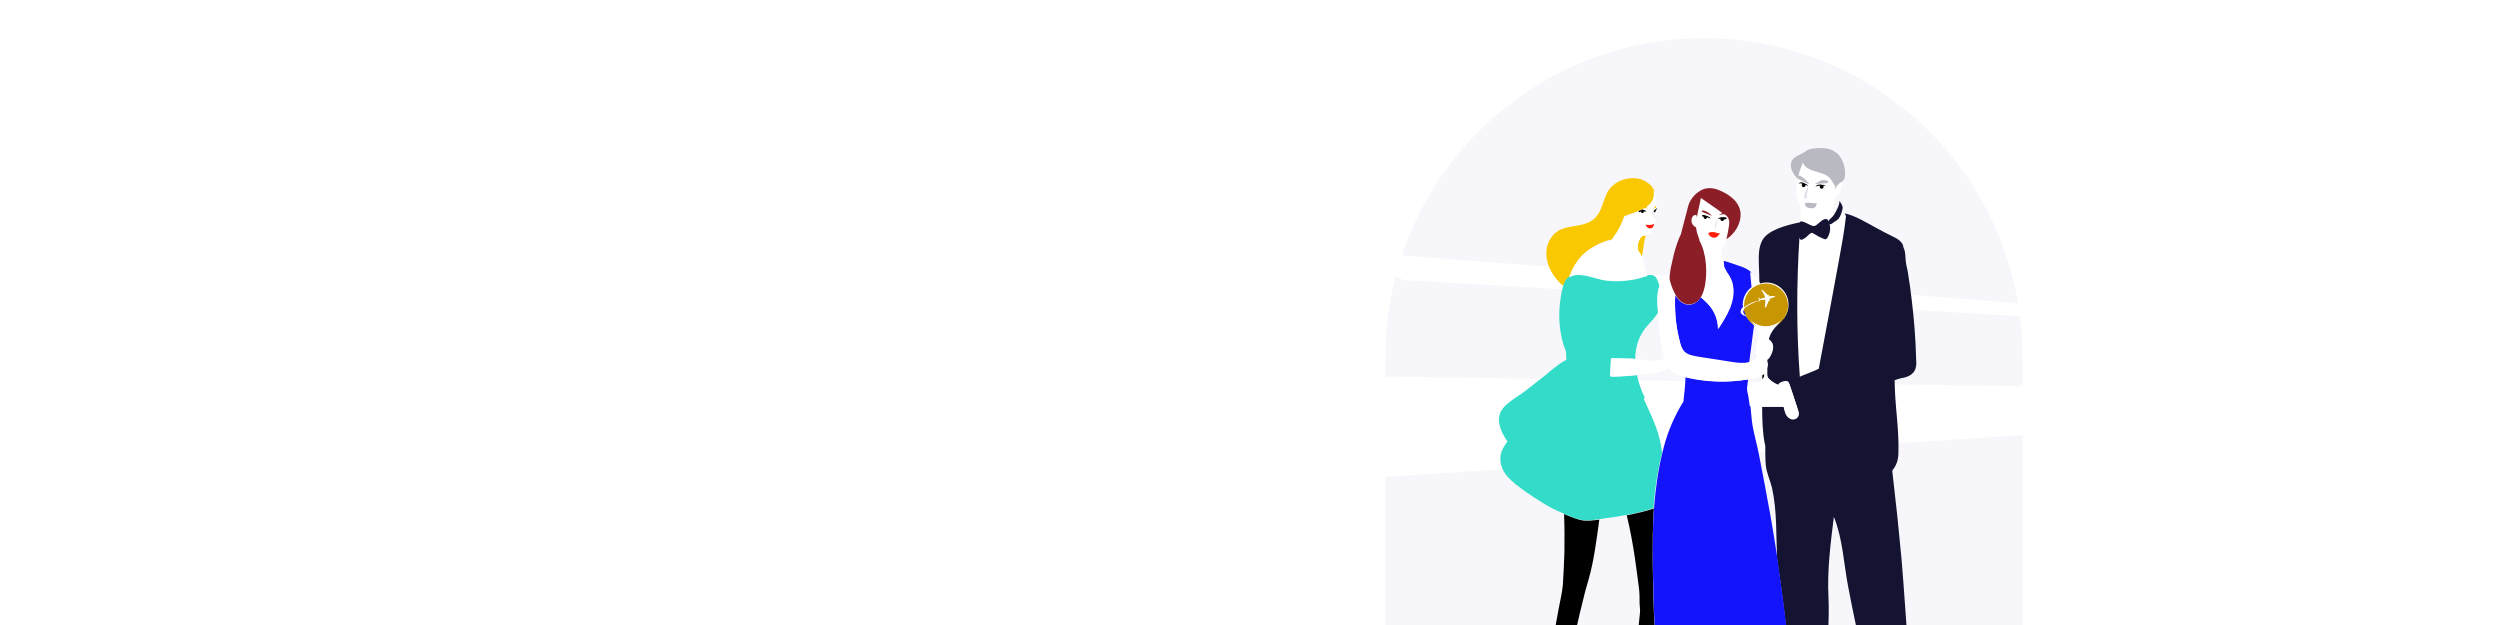 <svg width="1440" height="360" viewBox="0 0 1440 360" fill="none" xmlns="http://www.w3.org/2000/svg">
<g clip-path="url(#clip0)">
<path d="M981.5 22C880.1 22 798 104.1 798 205.5V209.4V268.1V438.3H913C934.1 446.8 957.3 451.6 981.5 451.6C1005.7 451.6 1028.9 446.8 1050 438.3H1165V268V209.3V205.5C1165 104.1 1082.9 22 981.5 22Z" fill="#F7F7FB"/>
<g filter="url(#filter0_d)">
<path d="M1169.7 218.6V246.3L773 272.3V251.9C773 241.5 775.9 231.5 781 224.2C786.2 216.9 793.2 212.8 800.6 212.9L1169.7 218.6Z" fill="white"/>
</g>
<g filter="url(#filter1_d)">
<path d="M1164.6 170.8V178.2L810.6 157.4C803.6 157 798.1 152.2 798.1 146.3V142.4L1164.6 170.8Z" fill="white"/>
</g>
<path d="M903.801 159.5C904.001 159 904.101 158.6 904.301 158.3C906.201 153.2 909.401 148.4 913.601 144.9C917.901 141.7 922.701 139.2 928.001 138C928.201 138 928.301 138 928.501 137.8C928.801 137.3 929.101 136.9 929.401 136.4C932.201 132.8 934.201 128.7 935.601 124.5C937.801 123.7 939.801 123 941.901 122.2C942.501 122 943.101 121.7 943.801 121.4C944.401 121.1 945.001 120.9 945.801 120.6C946.301 120.3 946.901 120.1 947.301 119.8C948.201 120 949.001 120 949.901 120.1C949.601 120.1 948.801 119.3 948.401 119.2H948.201C949.001 118.6 949.701 118.1 950.501 117.3C952.201 115.4 953.101 112.5 952.401 110C952.401 110 952.401 110 952.601 110.2C952.401 110 952.401 109.7 952.301 109.6L953.101 110.8C952.501 108.3 950.601 106 948.301 104.8C942.601 100.8 933.301 102.6 928.501 107.3C923.701 111.8 923.901 118.9 920.001 124.1C918.901 125.5 917.701 126.7 915.801 127.7C910.201 130.8 903.001 129.7 897.601 132.9C893.001 135.7 890.301 141.4 890.701 146.9C891.001 152.3 893.601 157.6 897.301 161.6C898.201 162.7 899.301 163.8 900.501 164.7C901.201 162.6 902.301 160.7 903.801 159.5V159.5Z" fill="#FAC800"/>
<path d="M945.401 136.4C944.901 136.9 944.501 137.6 944.201 138.3C943.301 140.2 943.301 142 943.401 144C944.201 145.1 944.901 146.5 945.601 147.7C945.801 147.1 945.901 146.5 946.101 146C946.701 142.8 946.701 139.4 947.801 136.3C948.001 136 948.101 135.7 948.101 135.5C947.901 135.5 947.601 135.7 947.501 135.7C946.801 135.6 946.001 135.9 945.401 136.4V136.4Z" fill="#FAC800"/>
<path d="M910.302 299.5C907.202 298.7 903.802 297.2 900.902 296.1C901.202 303.5 901.202 310.9 901.102 318.2C900.902 324.4 900.602 330.5 900.202 336.9C899.702 342.1 898.502 346.5 897.602 351.6C895.602 362.1 894.002 372.7 893.402 383.4C893.102 389.3 892.902 395.1 892.802 401C892.602 403.8 892.202 406.9 892.302 409.8C891.102 413.2 890.302 416.9 890.302 420.5C890.102 423.7 890.102 427 890.102 430.2C890.102 426.5 891.002 422.2 892.002 418.6C892.802 420.3 893.702 421.8 894.302 423.7C895.102 425.7 896.002 427.9 897.702 429.3C899.202 430.7 901.302 431.5 903.402 431.5C902.202 430.6 900.502 429.2 900.002 427.6C899.202 425.1 899.202 422 898.902 419.4C898.702 418.6 898.702 417.9 898.402 417.1C899.602 395.3 911.102 348 913.102 340.5C913.702 338.3 914.302 336.2 915.002 333.9C918.202 322.6 919.602 310.9 921.202 299.3C917.402 299.8 913.602 300.3 910.302 299.5V299.5Z" fill="black"/>
<path d="M946.801 229.6C946.801 229.8 947.001 229.9 947.001 230.1C946.901 229.7 946.901 229.7 946.801 229.6C946.801 229.6 946.901 229.6 946.801 229.6Z" fill="black"/>
<path d="M957.401 260.9C957.201 259.7 957.101 258.3 956.801 257C955.301 247.6 950.901 238.8 946.901 230C946.901 229.8 946.701 229.7 946.701 229.5C946.701 229.5 946.701 229.5 946.901 229.5C947.101 229.5 947.401 229.3 947.501 229.3C945.501 225.1 943.801 220.7 942.901 216C935.601 216.6 927.501 217.2 927.501 216.5C927.701 213.1 927.801 209.7 928.001 206.3C931.601 206.3 934.901 206.5 938.501 206.5C939.701 206.5 940.801 206.7 941.901 206.7C941.901 199.6 944.101 192.8 949.301 187.1C951.201 185.1 953.301 182.8 955.001 180C955.001 179.2 954.801 178.3 954.801 177.5C954.601 173.5 954.301 168.7 955.901 164.8C955.001 162.3 954.401 159.4 952.201 158.6C951.301 158.3 950.001 158.3 948.801 158.4C946.301 158.7 943.401 159.8 941.701 160.3C936.501 161.4 930.901 161.7 925.501 161.1C920.701 160.6 916.201 158.6 911.601 158C907.901 157.5 905.401 158.2 903.601 159.4C902.101 160.6 901.001 162.5 900.401 164.6C899.801 166.6 899.301 168.8 899.001 171.2C897.501 180.2 897.901 189.6 900.501 198.4C900.701 199.2 901.101 199.9 901.401 200.7C901.601 201.3 901.701 201.8 901.901 202.4C902.201 203.8 902.101 205.5 902.201 206.9C902.201 207.1 902.201 207.1 902.201 207.2C900.701 208 899.101 209.1 897.601 210.1C895.001 212.1 892.401 214.1 889.901 216.3C885.901 219.4 882.001 222.5 878.001 225.6C873.801 228.8 866.101 232.7 864.101 237.9C862.101 243 864.601 249 868.301 254.3C866.301 256.9 864.601 259.7 864.301 262.8C863.701 267 865.501 271.3 868.301 274.5C871.101 277.7 874.601 280.2 878.001 282.7C885.101 287.6 892.401 292.6 900.501 295.7C900.501 295.7 900.701 295.7 900.701 295.9C903.601 297 907.001 298.7 910.101 299.3C913.301 300.1 917.201 299.6 920.801 299.1C922.201 298.9 923.601 298.6 924.801 298.5C928.801 298 932.801 297.4 936.801 296.6C942.001 295.7 947.301 294.4 952.401 292.7C953.201 282.2 954.601 271.4 957.401 260.9V260.9Z" fill="#32DCC8"/>
<path d="M952.501 110.3C953.301 112.8 952.301 115.7 950.601 117.6C950.001 118.4 949.201 119 948.301 119.5H948.501C948.801 119.7 949.601 120.4 950.001 120.4C949.101 120.2 948.301 120.2 947.401 120.1C946.901 120.4 946.301 120.7 945.901 120.9C946.201 120.9 946.701 121.1 947.001 121.1C947.501 121.3 948.401 121.4 948.401 122.2C948.401 122 947.901 122 947.601 122C947.301 122 947.101 122 947.001 122C947.001 122.3 946.801 122.6 946.501 122.8C946.201 123 945.901 123 945.701 122.8C945.401 122.6 945.401 122.3 945.401 122C945.401 122.2 945.101 122.2 944.901 122.2C944.701 122.2 944.601 122.2 944.401 122.4C944.101 122.4 943.901 122.2 943.801 121.9C943.201 122.2 942.601 122.4 941.901 122.7C939.701 123.5 937.701 124.2 935.601 125C934.201 129.3 932.001 133.3 929.401 136.9C929.101 137.4 928.801 137.8 928.501 138.3C928.301 138.3 928.201 138.3 928.001 138.5C922.801 139.7 918.001 142.2 913.601 145.4C909.401 149 906.201 153.6 904.301 158.8C904.101 159.3 904.001 159.7 903.801 160C905.501 158.6 908.101 158.1 911.801 158.6C916.401 159.2 920.901 161.2 925.701 161.7C931.101 162.3 936.501 162 941.901 160.9C943.801 160.6 946.501 159.5 949.001 159C948.201 156.1 947.301 153 946.401 150C946.201 149.2 945.901 148.6 945.601 147.8C945.001 146.4 944.401 145.2 943.401 144.1C943.201 142.1 943.101 140.2 944.201 138.4C944.501 137.8 944.801 137 945.401 136.5C946.001 136 946.801 135.7 947.601 135.6C947.801 135.6 948.101 135.4 948.201 135.4C949.101 135.1 950.101 134.9 950.801 134.3C952.001 133.2 952.501 130.9 953.001 129.2C953.301 128.3 953.501 127.2 953.601 126.1C953.101 125.5 952.801 124.9 952.501 124.2C952.001 123.3 951.901 122.7 952.001 121.7C952.201 122.5 952.601 123.2 952.901 124C953.101 124.5 953.401 125.1 953.501 125.5C953.501 125.5 953.501 125.7 953.701 125.7C953.701 125.5 953.701 125.5 953.701 125.4C953.901 124.6 953.901 124 954.001 123.2C954.201 122.4 954.201 121.5 954.201 120.7C954.001 120.9 953.901 121 953.901 121.2C953.901 121.4 953.701 121.5 953.701 121.7C953.701 121.9 953.501 122 953.401 122.2C953.201 122.2 953.101 122.2 952.901 122.2C952.701 122.2 952.701 121.9 952.701 121.7L952.501 121.9V121.6C952.501 121.4 952.701 121.4 952.701 121.4C952.901 121.2 953.001 121.1 953.201 120.9C953.501 120.6 953.801 120.4 954.101 120.1C954.101 117.2 953.801 114.4 953.201 111.5C953.001 111.2 953.001 110.7 952.901 110.6C952.801 110.6 952.601 110.4 952.501 110.3C952.601 110.4 952.501 110.4 952.501 110.3V110.3ZM952.301 130.2C952.101 130.5 952.101 130.8 951.801 131C951.201 131.6 950.101 131.6 949.501 131.5C948.601 131.2 948.001 130.4 947.601 129.5C949.101 129.7 951.001 129.8 952.401 129C952.601 129.1 952.501 130.2 952.301 130.2ZM954.001 118.4C954.001 118.7 954.001 119.2 954.001 119.5C953.401 119.7 952.801 120.1 952.301 120.6C952.301 120.6 952.501 120.4 952.501 120.3C952.501 120.1 952.701 120.1 952.701 120C952.901 119.8 953.001 119.5 953.201 119.4C953.501 119.1 953.801 118.6 954.101 118.3L954.001 118.4V118.4Z" fill="white"/>
<path d="M944.301 122.2C944.501 122.2 944.601 122.2 944.801 122L945.301 121.8C945.301 122.1 945.301 122.4 945.601 122.6C945.901 122.8 946.201 122.8 946.401 122.6C946.701 122.4 946.901 122.1 946.901 121.8C946.901 121.8 947.201 121.8 947.501 121.8C947.801 121.8 948.301 121.8 948.301 122C948.301 121.4 947.401 121.1 946.901 120.9C946.601 120.9 946.101 120.7 945.801 120.7C945.201 121 944.601 121.3 943.801 121.5C943.801 122 944.101 122.2 944.301 122.2V122.2Z" fill="black"/>
<path d="M959.9 437.5C959.9 438.3 959.9 439.2 959.1 439.2C958.5 439.4 958 438.6 957.9 438C957.1 435.8 956.5 433.5 955.6 431.4C954.8 429.5 954.4 427.7 954.1 425.7C953.5 422.5 954.3 418.6 954.4 415.2C954.6 413 954.6 411 954.6 408.9C954.6 408.6 954.6 408.4 954.6 408.1C954.3 393.3 954.9 378.8 956.1 364.1C955.3 363.9 954.6 363.8 953.9 363.6C952.4 363.3 952.4 338.7 952.2 336.1C951.9 326.7 951.9 317.3 952 307.9C952.2 302.8 952.3 297.9 952.6 292.9C947.5 294.6 942.3 295.8 937 296.8C938.9 304.7 940.4 312.7 941.6 320.7C942.5 326.9 943.3 333 944.1 339.2C944.4 341.8 944.4 344.6 944.4 347.2C944.4 349.2 944.9 351.2 944.6 353.2C944 358.8 943.4 364.2 943.2 369.9C943 375.9 943.4 381.8 944.1 387.8C944.9 393.4 945.5 399.5 947.3 404.9C947.6 406 947.9 407.1 948.1 408.1C947.3 410.9 946.9 413.8 946.7 416.7C946.5 419.9 946.5 423.2 946.5 426.4C946.5 422.7 947.4 418.4 948.4 414.8C949.2 416.5 950.1 418 950.7 419.9C951.3 421.6 952.1 423.3 953.3 424.7C952.2 427.9 951.6 431.2 951.6 434.6C951.4 437.8 951.4 441.1 951.4 444.3C951.4 440.6 952.3 436.3 953.3 432.7C954.1 434.4 955 435.9 955.6 437.8C956.4 439.8 957.3 442 959 443.4C960.5 444.8 962.6 445.6 964.7 445.6C963.5 444.7 961.8 443.3 961.3 441.7C960.5 439.2 960.5 436.1 960.2 433.5C960 432.7 960 432 959.7 431.2C959.7 433.8 959.7 435.8 959.9 437.5V437.5Z" fill="black"/>
<path d="M1015.1 218.8C1015.4 218.5 1015.7 218.2 1015.9 217.9C1016.2 217.4 1016.4 217 1016.4 216.4V215.2C1016.1 215.5 1015.6 215.8 1015.3 216.1C1015.3 216.1 1015.1 216.1 1015.1 216.3C1015.1 216.9 1015.1 217.4 1015.1 218C1015.1 218.2 1015.1 218.5 1015.1 218.8Z" fill="black"/>
<path d="M1037.7 127.7C1038.8 128 1039.7 128.5 1040.8 128.9C1042.7 129.8 1044.4 131.4 1046.2 129.8C1047.6 128.7 1050.5 125.3 1052.5 126.6C1053 126.8 1053.3 127.2 1053.4 127.8C1053.4 127.6 1053.4 127.5 1053.4 127.3C1053.6 126.8 1054 126.5 1054.3 126.1C1055.8 124.7 1056.9 122.9 1057.9 121C1057.1 120.8 1056.4 120.7 1055.6 120.5C1055.9 119.6 1056.2 118.6 1056.2 117.7C1056.4 116.5 1056.5 115.2 1056.8 114C1057.1 112.9 1057.6 112.6 1058.3 112.1L1058.5 111.9C1060.4 110.5 1060.8 107.9 1061.3 105.7C1061.5 105.1 1061.6 104.5 1061.5 103.8C1061.5 103.6 1061.5 103.6 1061.5 103.5C1060.9 104.1 1060.1 104.4 1059.2 105.2C1057.7 106.4 1056.7 108.6 1056.7 110.6C1056.7 109.5 1057.2 108.3 1056.9 107.2C1056.7 106.4 1056 105.7 1055.7 104.9C1055.7 104.9 1055.7 104.7 1055.5 104.7C1054.6 102.8 1053.6 101.5 1051.8 100.5C1049.6 99.3 1047.2 98.8 1044.7 98C1042.2 97.2 1038.8 95.7 1038.2 92.9C1038.4 93.4 1037.6 94.8 1037.4 95.2C1037.1 96.1 1036.8 96.9 1036.5 97.8C1036.2 98.9 1035.9 100 1035.7 101C1035.9 101 1035.9 100.8 1036 100.8C1036.5 100.6 1036.9 101 1037.2 101.1C1038.1 101.7 1039.1 102.3 1039.8 103C1040.6 103.8 1041.3 104.5 1042 105.5C1041.8 105.3 1041.1 105.2 1040.8 105.2C1040.3 105 1040 104.9 1039.6 104.7C1038.8 104.4 1038.2 104.1 1037.6 103.6C1037.4 103.4 1036.2 103.1 1035.6 102.8C1035.4 104.2 1035.3 105.6 1035 107C1034.7 108.9 1034.5 110.7 1035 112.6C1035.5 114.6 1036.1 116.5 1036.7 118.5C1036.9 119.3 1037.2 120.2 1037.5 121C1037.5 121.3 1037.3 121.6 1037.3 121.9C1037.1 123.8 1037 125.6 1036.8 127.5L1037 127.3C1037.4 127.7 1037.5 127.7 1037.7 127.7V127.7ZM1050.3 107.8C1050.3 108.4 1049.8 108.9 1049.2 108.9C1048.6 108.9 1048.1 108.4 1048.1 107.8C1048.1 107.6 1048.3 107.3 1048.3 107.2C1047.7 107.2 1046.9 107 1046.3 107.4C1046.1 107.4 1046.1 107.6 1046 107.6C1045.8 107.6 1045.7 107.8 1045.5 107.8C1045.5 107.8 1045.5 107.6 1045.7 107.6C1045.9 107.4 1046.2 107.1 1046.3 107C1047.1 106.5 1048 106.5 1048.8 106.5C1049.3 106.5 1049.7 106.5 1050.2 106.7C1050.5 106.7 1050.7 106.7 1051 106.9C1051.2 106.9 1051.3 107.1 1051.3 107.1C1051.3 107.1 1051.5 107.3 1051.6 107.3C1051 107.3 1050.5 107.3 1050.1 107.3C1050.2 107.3 1050.3 107.5 1050.3 107.8V107.8ZM1048.8 104.1C1049.9 103.5 1051.4 103.8 1052.5 104.1C1052.7 104.1 1052.8 104.3 1053 104.4C1053.3 104.7 1053.3 105 1053 105.3C1052.8 105.5 1052.8 105.5 1052.7 105.5C1052.6 105.5 1052.4 105.5 1052.2 105.5C1051.1 105.5 1050.2 105.7 1049.1 105.7C1048 105.9 1046.9 105.9 1045.7 106C1046.6 105.2 1047.7 104.7 1048.8 104.1ZM1043.2 116.9C1044.1 117.1 1045.1 117.2 1046 117.1C1046.2 117.1 1046.2 117.1 1046.3 117.1C1046.3 117.9 1046 118.8 1045.4 119.3C1044.9 119.6 1044.5 119.9 1043.9 119.9C1043.6 119.9 1043.4 119.9 1043.1 119.9C1042.8 119.9 1042.5 119.9 1042 119.9C1041.1 119.7 1040.1 119.1 1039.7 118.2C1039.5 117.9 1039.4 117.3 1039.7 117.1C1039.9 116.9 1040.2 116.9 1040.3 116.9C1041.4 116.7 1042.3 116.6 1043.2 116.9ZM1035.8 105.8C1036.3 105.3 1037 105 1037.7 105C1038 105 1038.3 105.2 1038.6 105.3C1038.9 105.5 1039.4 105.6 1039.7 105.8C1040.3 106.3 1040.9 106.6 1041.4 107.3C1041.4 107.1 1041.6 107 1041.6 106.8C1041.6 107.4 1041.6 108 1041.4 108.7C1041.4 109.2 1041.2 109.6 1041.1 110.1C1040.9 110.7 1040.8 111.3 1040.8 111.8C1040.8 112.1 1040.6 112.6 1040.6 112.9C1040.6 113.2 1040.6 113.5 1040.6 113.7C1040.3 114.3 1039.5 114 1039.5 113.4C1039.5 113.1 1039.5 112.8 1039.5 112.6C1040 110.7 1040.6 108.9 1041.4 107.2C1041.2 106.7 1040.5 106.4 1039.9 106.3C1039.9 106.5 1039.9 106.5 1039.9 106.6C1039.9 107.2 1039.4 107.7 1038.8 107.7C1038.2 107.7 1037.7 107.2 1037.7 106.6C1037.7 106.3 1037.9 106 1038 105.8C1037.7 105.6 1037.2 105.6 1036.9 105.6C1036.9 105.8 1036 105.6 1035.8 105.8V105.8Z" fill="white"/>
<path d="M1060.7 123.1C1060.1 125.4 1059 127 1056.8 128C1056.2 128.3 1054.9 129.4 1054.5 129.5C1054.2 129.5 1054 129.3 1053.9 129.2C1054.1 129.7 1054.2 130.3 1054.2 130.6C1054.5 132.8 1053.9 135.2 1052.8 137.1C1052.6 137.6 1052.3 137.9 1051.9 138C1051.4 138.2 1050.8 138 1050.4 137.8C1048.4 136.9 1046.4 135.8 1044.5 134.7C1044.2 134.5 1044 134.4 1043.7 134.4C1043.2 134.4 1042.9 134.7 1042.5 135C1041.3 136.1 1040 137.5 1038.5 138.1V138.3C1038.5 138.3 1038.5 138.3 1038.5 138.1C1038.3 138.3 1038 138.3 1037.9 138.4C1037.7 138.4 1037.6 138.4 1037.4 138.4C1036.8 138.2 1036.6 137.6 1036.6 137C1036.6 136.8 1036.6 136.7 1036.6 136.7C1034.9 163.4 1034.7 190.6 1036.8 217.3C1037 217.1 1037.3 217.1 1037.4 217C1040.6 215.6 1044.3 214.2 1047.7 212.7C1051.6 191.7 1055.4 170.7 1059.4 149.9C1060.9 141.6 1062.5 133.2 1063.4 124.7L1062.6 123.2L1062.4 122.9C1061.9 122.7 1061.5 122.6 1061 122.4C1060.8 122.5 1060.7 122.8 1060.7 123.1V123.1Z" fill="white"/>
<path d="M1102.8 213.5C1103.9 211.6 1103.9 209.3 1103.7 207C1103.4 195.7 1102.6 184.5 1101.2 173.2C1100.6 167.6 1099.8 162.1 1098.9 156.7C1098.6 154.5 1097.8 152.4 1097.7 150.2C1097.4 147.6 1097.7 145.3 1096.5 142.8C1096.3 142.2 1096.2 141.6 1096 140.9C1094.9 138.7 1092.6 137.3 1090.4 136.3C1087 134.6 1083.6 132.9 1080.4 131.1C1075.2 128.3 1068.7 124.2 1062.5 122.9L1063.3 124.4C1062.4 132.9 1060.8 141.2 1059.3 149.6C1055.4 170.6 1051.6 191.6 1047.6 212.4C1044.2 214.1 1040.5 215.3 1037.3 216.7C1037.1 216.9 1036.8 216.9 1036.7 217C1034.7 190.3 1034.8 163.1 1036.5 136.4C1036.5 136.6 1036.5 136.7 1036.5 136.7C1036.5 137.3 1036.8 137.9 1037.3 138.1C1037.5 138.1 1037.6 138.1 1037.8 138.1C1038 138.1 1038.3 137.9 1038.4 137.8C1038.4 137.8 1038.4 137.8 1038.4 138V137.8C1039.9 137.2 1041.2 135.9 1042.4 134.7C1042.7 134.4 1043.2 134.1 1043.6 134.1C1043.9 134.1 1044.2 134.3 1044.4 134.4C1046.3 135.6 1048.3 136.7 1050.3 137.5C1050.8 137.7 1051.4 138 1051.8 137.7C1052.3 137.5 1052.4 137.1 1052.7 136.8C1053.8 134.9 1054.4 132.5 1054.1 130.3C1054.1 130 1053.9 129.4 1053.8 128.9C1054 129.1 1054.3 129.2 1054.4 129.2C1054.9 129.2 1056.1 128 1056.7 127.7C1058.9 126.6 1059.9 125.1 1060.6 122.8C1060.8 122.5 1060.8 122.2 1060.9 121.7C1061.2 120.9 1061.4 120.2 1061.4 119.4C1061.2 118.2 1060.2 116.6 1059.4 115.7C1059.7 117.2 1058.9 118.8 1058.3 120.2C1058.1 120.4 1058.1 120.7 1058 120.8C1057.1 122.7 1056 124.7 1054.4 125.9C1053.9 126.2 1053.6 126.5 1053.5 127.1C1053.5 127.3 1053.5 127.4 1053.5 127.6C1053.2 127.1 1052.9 126.7 1052.6 126.4C1050.6 125.2 1047.7 128.6 1046.3 129.6C1044.4 131.1 1042.7 129.4 1040.9 128.7C1040 128.2 1038.9 127.8 1037.8 127.5C1037.6 127.5 1037.5 127.5 1037.3 127.5L1037.1 127.7C1036.9 127.7 1036.9 127.9 1036.8 127.9C1036.8 127.9 1036.8 128.1 1036.6 128.1C1028.4 129.8 1018.1 132.6 1015 138.6C1012.8 142.8 1013 147.9 1013.1 152.5C1013.3 155.7 1013.3 159.1 1013.4 162.4C1013.6 162.7 1013.7 163 1013.7 163.3C1014.9 163 1016 162.7 1017.4 162.7C1024.5 162.7 1030.2 168.4 1030.2 175.5C1030.2 179.1 1028.8 182.3 1026.3 184.6L1026.1 184.8L1025.9 185C1025.7 185.2 1025.6 185.3 1025.6 185.5C1025.4 185.7 1025.3 185.8 1025.1 186L1024.9 186.2C1024.7 186.4 1024.7 186.4 1024.6 186.5L1024.4 186.7C1024.4 186.7 1024.4 186.7 1024.2 186.9C1021.6 189.2 1019.7 192.1 1018.8 195.5C1019.4 196.1 1020 196.6 1020.5 197.2C1022.4 199.7 1020.8 203.5 1019.4 205.8C1019.1 206.4 1018.5 206.9 1018 207.3V208.4C1018.2 208.9 1018.3 209.5 1018.3 210.1C1018.3 210.7 1018.1 211.5 1018 212.1V216.3C1018 216.8 1018.2 217.4 1018.5 217.8C1019.3 218.7 1021 220.6 1024.5 222C1024.5 221.7 1024.7 221.5 1025 221.2C1025.6 220.6 1026.7 220.3 1027.6 220C1028.1 219.8 1028.5 219.8 1029 219.8C1029.5 219.8 1029.9 220 1030.2 220.3C1030.7 220.9 1031 222.2 1031.3 222.9C1031.9 224.3 1032.2 225.7 1032.7 227.1C1033.6 230 1034.7 233 1035.6 235.9C1035.9 237 1036.2 237.9 1036.1 239C1035.8 240.9 1033.6 242.1 1031.8 241.5C1030.6 241.2 1029.5 240.1 1028.9 239C1028.3 237.9 1028 236.5 1027.7 235.3C1027.7 235 1027.5 234.7 1027.5 234.4H1015C1015 241.7 1015.2 248.9 1016.5 255.5C1016.7 256 1016.7 256.4 1016.8 256.9C1016.8 260.6 1016.8 264.5 1017.1 268C1017.6 272.6 1019.6 276.6 1020.7 281.1C1023.6 294.1 1023 308.4 1023.6 322C1026.1 338.5 1028.2 355.2 1029.9 371.9C1029.4 371.9 1028.8 371.9 1028.4 371.9C1030.6 389.3 1033 406.6 1036 423.9C1036.5 426.8 1037.2 429.6 1038 432.4C1037.5 433 1037.1 433.6 1036.6 434.1C1036.4 434.3 1036.4 434.3 1036.3 434.4C1033.5 437.2 1030.7 440 1028 442.7C1026.9 443.8 1025.8 445.5 1027.1 446.6C1027.7 447.2 1028.6 447.1 1029.6 446.8C1033.5 445.7 1036.5 445.1 1039.8 442.6C1042.4 440.6 1046.1 437.4 1047.1 434.1C1047.3 433.6 1047.3 433 1047.3 432.2C1047.6 431.9 1047.8 431.6 1047.9 431.3C1049 429.4 1049.1 427.1 1049.3 425C1049.3 423.8 1049.5 422.7 1049.5 421.4C1049.7 417.7 1050 414 1050.1 410.3C1050.7 401.2 1051.3 392.1 1051.8 382.8C1052.6 370 1053.8 356.7 1053.2 343.9C1052.4 328.6 1054.4 313.2 1056.3 297.7C1061.4 310.2 1062 324.6 1064.5 337.7C1070.2 367.8 1077.3 397.6 1085.8 427.1C1086.4 429.4 1087.2 431.9 1089.2 433.4C1090 433.9 1090.6 434.2 1091.2 434.3C1090.9 434.9 1090.7 435.4 1090.6 435.8C1088.7 439.7 1087.2 443.8 1085.7 447.8C1085.2 449.2 1084.9 451.2 1086.3 451.7C1087.1 452 1088 451.4 1088.6 450.9C1091.2 448.7 1093.5 446.3 1095.4 443.5C1097.3 440.9 1098 437.3 1099.4 434.4C1099.9 433.5 1100.2 432.5 1100.2 431.6C1100.4 431.6 1100.4 431.6 1100.5 431.6C1102.5 426 1101.3 418.5 1101 412.6C1100.1 383.1 1095.9 328.8 1095.3 322.2C1093.8 305.8 1092.1 289.6 1090.2 273.4C1090 272.6 1090 271.7 1090 270.9C1091.1 269.7 1092 268.1 1092.6 266.4C1093.4 264.2 1093.5 261.9 1093.5 259.8C1093.8 248.2 1092 236.8 1091.5 225.2C1091.5 223.2 1091.3 221 1091.3 219C1092.5 218.5 1093.9 218.2 1095.2 217.8C1098.3 217.4 1101.4 216.1 1102.8 213.5V213.5Z" fill="#141432"/>
<path d="M997.801 163.2C998.901 167.8 998.101 172.6 996.401 177.1C994.701 181.4 992.101 185.4 989.501 189.4C989.501 184.2 987.501 179.1 983.901 175.2C982.701 173.8 981.101 172.6 979.701 171.2C978.601 172.9 977.201 174.4 975.201 175.1C970.401 176.6 967.201 173.7 965.001 170C964.801 171.7 964.801 173.6 964.801 175.2C964.801 182.6 965.701 190.3 967.701 197.6C968.201 199.5 968.801 201.5 970.001 202.8C972.001 205 975.101 205.6 978.001 206C984.601 207.1 991.301 208 997.901 209.1C1001 209.6 1004.4 210 1007.5 209.1C1008.4 201.8 1009.4 194.7 1010.3 187.5C1010.1 187.3 1010.1 187.3 1010 187.2C1010 187.2 1010 187.2 1009.8 187L1009.6 186.8C1009.4 186.6 1009.4 186.6 1009.3 186.5L1009.1 186.3C1008.9 186.1 1008.8 186 1008.6 185.8C1008.4 185.6 1008.3 185.5 1008.3 185.3L1008.1 185.1L1007.9 184.9C1007.1 184.1 1006.5 183.2 1005.9 182.3C1005.4 182.1 1005.1 182 1004.8 181.8H1004.6C1004.4 181.8 1004.3 181.6 1004.1 181.6C1003.9 181.6 1003.9 181.4 1003.8 181.4C1003.6 181.2 1003.6 181.2 1003.5 181.1L1003.3 180.9C1003.1 180.7 1003.1 180.7 1003 180.6L1002.8 180.4C1002.6 180.2 1002.6 180.1 1002.6 179.8C1002.6 179.6 1002.6 179.5 1002.6 179.2C1002.6 179 1002.6 178.9 1002.8 178.6C1002.8 178.4 1003 178.3 1003 178C1003 177.8 1003.2 177.8 1003.2 177.7C1003.4 177.4 1003.7 177.1 1004 176.8C1004 176.3 1003.8 176 1003.8 175.6C1003.8 171.4 1005.8 167.7 1008.9 165.4C1008.6 162.8 1008.4 160 1008.1 157.4C1008.1 157.4 1008.1 157.4 1008.1 157.2C1008.1 157 1008.1 156.9 1008.1 156.7C1008.6 157 1008.9 157.2 1009.3 157.5C1008.8 157 1008.4 156.6 1007.9 156.1C1005.9 154.6 1003.4 153.6 1001.1 152.9C998.201 152 995.101 150.7 991.801 150C992.001 151.4 992.101 153.1 992.401 154C994.901 157.3 997.101 159.7 997.801 163.2V163.2Z" fill="#1414FA"/>
<path d="M1009 157.5C1009.8 157.8 1010.2 158.1 1010.9 158.7C1010.7 158.5 1010.7 158.4 1010.6 158.2L1009 157.5V157.5Z" fill="#1414FA"/>
<path d="M1004 179.9C1004 180.2 1004.2 180.4 1004.5 180.7C1004.5 180.7 1004.5 180.7 1004.5 180.9C1004.7 181.1 1005 181.4 1005.3 181.5C1005.5 181.7 1005.8 181.8 1006.1 181.8C1005.5 180.6 1005 179.3 1004.9 177.9C1004.4 178.4 1004.1 179 1004.1 179.4C1004 179.6 1004 179.7 1004 179.9Z" fill="#1414FA"/>
<path d="M1009 157.5L1010.5 158.3L1013.3 159.7C1012.2 159.1 1011.1 158.5 1010.1 157.8C1009.6 157.5 1009.3 157.3 1008.9 157C1009 157.2 1009 157.3 1009 157.5V157.5Z" fill="white"/>
<path d="M1009 157.7C1009.3 160.3 1009.5 163.1 1009.8 165.7C1011 164.8 1012.4 164.2 1013.8 163.7C1013.6 163.4 1013.6 163.1 1013.5 162.8C1012.9 161.3 1012.1 159.9 1010.9 158.8C1010.3 158.3 1009.7 157.8 1009 157.7C1009 157.7 1009 157.5 1009 157.7Z" fill="white"/>
<path d="M1005.3 181.4C1005 181.2 1004.7 181.1 1004.5 180.8C1004.5 180.8 1004.5 180.8 1004.5 180.6C1004.3 180.4 1004.2 180.1 1004 179.8C1004 179.6 1004 179.5 1004 179.2C1004 178.7 1004.3 178.1 1004.8 177.7C1004.8 177.7 1004.8 177.7 1004.8 177.5C1005.6 176.7 1006.5 176.1 1007.3 175.6C1008.4 175 1009.5 174.4 1010.7 173.9C1011.6 173.6 1012.4 173.1 1013.3 172.7C1013.3 173 1013.3 173.5 1013.1 173.8L1013.4 173.6L1014 172.5C1014.8 172.5 1015.9 172.3 1017.1 172.2C1017.1 173.1 1017.1 175.3 1016.8 176.8L1017.6 176.5L1019.1 172.9C1019.6 172.7 1019.9 172.6 1019.9 172.4C1019.9 172.2 1019.7 172.2 1019.4 172.2L1019.6 171.7C1021.6 171.2 1023 170.6 1022.8 170.3C1022.8 170 1021.3 170 1019.2 170.3L1018.9 170C1019.2 169.8 1019.4 169.7 1019.4 169.7C1019.4 169.5 1018.9 169.4 1018.5 169.5L1015.6 166.7H1014.8C1015.7 167.9 1016.7 169.9 1017.1 170.9C1015.9 171.2 1014.8 171.5 1014.2 171.8L1013.1 171H1012.8C1013.3 171.5 1013.6 172.2 1013.6 172.2C1013.6 172.2 1013.6 172.4 1013.6 172.5C1011 173.3 1008.5 174 1006.3 175.6C1005.8 175.9 1005.4 176.2 1005.1 176.7C1004.8 177 1004.5 177.3 1004.3 177.6C1004.3 177.8 1004.1 177.8 1004.1 177.9C1003.9 178.1 1003.9 178.2 1003.9 178.5C1003.9 178.7 1003.7 178.8 1003.7 179.1C1003.7 179.3 1003.7 179.4 1003.7 179.7C1003.7 179.9 1003.9 180 1003.9 180.3C1003.9 180.3 1003.9 180.5 1004.1 180.5C1004.1 180.7 1004.3 180.7 1004.4 180.8L1004.6 181C1004.8 181.2 1004.8 181.2 1004.9 181.3C1005.1 181.3 1005.1 181.5 1005.2 181.5C1005.4 181.7 1005.5 181.7 1005.7 181.7H1005.9C1006.2 181.9 1006.5 182 1007 182.2C1006.8 182 1006.7 181.7 1006.7 181.6C1005.7 181.6 1005.6 181.6 1005.3 181.4V181.4Z" fill="white"/>
<path d="M1009.7 165.7C1006.6 168 1004.6 171.7 1004.6 175.9C1004.6 176.4 1004.8 176.7 1004.8 177.1C1005.3 176.6 1005.7 176.3 1006 176C1008.2 174.5 1010.6 173.7 1013.3 172.9C1013.3 172.7 1013.3 172.6 1013.3 172.6C1013.3 172.6 1013 171.8 1012.5 171.4H1012.8L1013.9 172.2C1014.5 171.9 1015.6 171.6 1016.8 171.3C1016.5 170.5 1015.6 168.5 1014.5 167.1H1015.3L1018.2 169.9C1018.7 169.7 1019 169.9 1019.1 170.1C1019.1 170.3 1018.9 170.4 1018.6 170.4L1018.9 170.7C1020.9 170.4 1022.5 170.4 1022.5 170.7C1022.5 171 1021.1 171.5 1019.3 172.1L1019.1 172.6C1019.4 172.6 1019.6 172.6 1019.6 172.8C1019.6 173 1019.3 173.3 1018.8 173.3L1017.3 176.9L1016.5 177.2C1016.8 175.7 1016.8 173.6 1016.8 172.6C1015.6 172.8 1014.5 172.9 1013.7 172.9L1013.1 174L1012.8 174.2C1013 173.9 1013 173.4 1013 173.1C1012.1 173.4 1011.3 173.9 1010.4 174.3C1009.2 174.8 1008.1 175.4 1007 176C1006.2 176.5 1005.3 177.1 1004.5 177.9C1004.5 177.9 1004.5 177.9 1004.5 178.1C1004.7 179.5 1005.1 180.7 1005.7 182C1005.9 182.3 1006 182.5 1006 182.6C1006.6 183.5 1007.2 184.5 1008 185.2C1010.3 187.5 1013.6 188.9 1017 188.9C1020.6 188.9 1023.6 187.5 1026 185.2C1028.4 182.9 1029.9 179.6 1029.9 176.1C1029.9 169 1024.2 163.3 1017.1 163.3C1015.9 163.3 1014.6 163.6 1013.4 163.9C1012.4 164.1 1011 164.8 1009.7 165.7V165.7Z" fill="#C89600"/>
<path d="M995.501 126.3C995.001 125.2 994.101 124.6 993.201 123.8C993.001 123.8 993.001 123.8 992.901 123.8C992.001 123.8 990.901 124 990.001 124.3C990.601 123.8 991.201 123.4 992.001 123.1C990.801 122.2 989.401 121.2 988.101 120.3C985.301 118.3 982.401 116.4 979.601 114.4C979.001 118 977.701 121.8 977.301 125.7C977.101 125.2 977.101 124.8 977.001 124.3C976.501 124.1 975.901 124.3 975.501 124.6C975.001 124.9 974.701 125.5 974.601 126C974.301 127.2 974.401 128.8 975.201 129.9C975.701 130.5 976.301 131.1 977.101 131.4C977.101 132 977.301 132.5 977.301 133.1C977.601 135.1 978.501 137 979.001 138.8C979.001 139 979.001 139 979.001 139.1C983.301 146.5 983.501 157.9 982.101 165.2C981.601 167.4 981.001 169.5 979.901 171.4C981.301 172.6 982.701 173.9 984.101 175.4C987.701 179.3 989.701 184.4 989.701 189.6C992.301 185.6 994.801 181.7 996.601 177.3C998.301 173 999.201 168 998.001 163.4C997.201 159.8 994.901 157.5 993.501 154.4C993.001 153.5 993.001 151.8 992.901 150.4C992.701 149.6 992.601 149 992.301 148.7C992.101 148.5 991.801 148.4 991.701 148.2C991.501 147.4 991.401 146.5 991.401 145.7C991.601 143.4 993.601 141.4 994.201 139.1C994.401 138.8 994.401 138.6 994.401 138.3C995.201 135.7 995.801 133.1 995.901 130.4C996.001 128.9 996.001 127.6 995.501 126.3V126.3ZM989.201 126.5L989.501 126.3C988.901 128.2 988.401 130.2 988.301 132.2C987.501 130.3 988.001 128.2 989.201 126.5V126.5ZM987.801 134C988.701 134.2 989.301 134.6 990.301 134.5C990.501 134.5 990.601 134.5 990.601 134.5C990.601 134.5 990.101 135.1 990.101 135.3C989.901 135.5 989.801 135.6 989.601 135.9C988.101 137.9 985.401 137.3 984.201 135.3C984.001 135.1 983.901 134.8 984.001 134.5C984.201 134.3 984.301 134.3 984.501 134.2C985.701 133.9 986.701 133.9 987.801 134V134ZM982.901 126.2C982.101 126.7 981.001 125.9 981.701 125.1C981.401 125.1 980.601 124.9 980.601 124.5C980.601 124.3 980.801 124.2 980.901 124C981.101 124 981.201 124 981.501 124C983.001 124.2 984.601 124.8 985.701 126C984.901 125.7 984.201 125.5 983.501 125.2C983.601 125.4 983.001 126 982.901 126.2V126.2ZM980.701 121.1C981.001 121.1 981.201 121.1 981.501 121.1C983.001 121.6 984.601 122.5 985.701 123.7C985.701 123.7 985.701 123.7 985.701 123.5L985.901 123.7C986.101 123.9 986.201 124 986.401 124.2C984.701 123.4 982.801 122.8 981.201 122C980.901 121.8 980.701 121.8 980.601 121.5C980.201 121.4 980.601 121.2 980.701 121.1V121.1ZM994.101 126C993.801 126 993.301 126.2 993.001 126.2C993.201 126.2 992.801 126.8 992.701 126.8C992.501 127 992.401 127.1 992.201 127.1C991.901 127.3 991.301 127.1 991.101 126.6C990.901 126.1 991.101 125.8 990.501 125.8C990.001 125.8 989.601 126 989.301 126.1C989.301 126.1 989.301 125.9 989.501 125.9C990.601 124.7 992.401 125 993.801 125C994.001 125 994.301 125 994.401 125.2C994.901 125.7 994.401 126 994.101 126V126Z" fill="white"/>
<path d="M984.1 134.3C983.9 134.5 984.1 134.8 984.3 135.1C985.5 137.1 988.201 137.7 989.701 135.7C989.901 135.5 990.001 135.4 990.201 135.1C990.201 134.9 990.701 134.3 990.701 134.3C990.501 134.3 990.4 134.3 990.4 134.3C989.5 134.5 988.9 134.1 987.9 133.8C987 133.6 985.9 133.6 984.8 133.8C984.6 134 984.3 134.2 984.1 134.3V134.3Z" fill="#FF1E0A"/>
<path d="M1023.8 322C1023.6 321.2 1023.6 320.6 1023.5 319.8C1022.4 312.4 1021.2 305.1 1019.9 297.7C1017.7 285.4 1015.4 273.2 1013 261C1011.8 255 1009.9 248.8 1009.1 242.6C1008.8 239.8 1008.6 237 1008.3 234.3C1008.1 232.4 1007.8 230.7 1007.5 228.9C1007.3 228 1007 227 1006.9 226.1C1006.7 225.3 1006.4 224.6 1006.3 223.9C1006.5 222 1006.6 220.3 1006.9 218.5C995.5 220.4 983.7 220 972.6 217.6C972 217.4 971.5 217.3 970.9 217.1C970.7 219.9 970.6 222.5 970.3 225.3C970.1 227.2 969.8 229.2 969.7 231.2C964.6 239.4 960.7 248.3 958.3 257.7C958 258.8 957.8 259.9 957.5 260.9C954.9 271.6 953.5 282.2 952.7 293C952.4 297.9 952.1 302.9 952.1 308C951.9 317.4 951.9 326.8 952.3 336.2C952.5 338.8 952.5 363.4 954 363.7C954.8 363.9 955.5 364 956.2 364.2C957.3 364.5 958.4 364.7 959.4 365C963.4 365.9 967.6 366.7 971.7 367.3C981.4 369 991.1 370.1 1000.9 370.9C1004.9 371.2 1009.1 371.5 1013.1 371.7C1018.3 371.9 1023.4 372 1028.7 372C1029.2 372 1029.8 372 1030.2 372C1028.4 355.2 1026.2 338.5 1023.8 322V322Z" fill="#1414FA"/>
<path d="M954.9 177.6C954.9 178.4 955.1 179.3 955.1 180.1C955.4 186 955.9 191.8 956.6 197.5C956.9 200.4 957.5 203.5 958.5 206.5C955.1 207.9 951.1 208 947.2 207.4C945.3 207.1 943.5 206.9 941.8 206.8C940.7 206.6 939.5 206.6 938.4 206.6C934.8 206.6 931.5 206.4 927.9 206.4C927.7 209.8 927.6 213.2 927.4 216.6C927.4 217.4 935.6 216.8 942.8 216.1C947.7 215.6 952.4 215.2 953.3 214.9C956.2 214.3 959 213.4 961.6 212.3C962.1 212.9 962.7 213.5 963.3 214C965.5 215.7 967.9 216.6 970.6 217.2C971.2 217.4 971.7 217.5 972.3 217.7C983.6 220.2 995.3 220.5 1006.6 218.6C1007.2 218.4 1008 218.4 1008.6 218.3C1010.8 217.8 1013.1 217.4 1014.9 216.1C1014.9 216.1 1015.1 216.1 1015.1 215.9C1015.6 215.6 1015.9 215.3 1016.2 215V216.2C1016.2 216.7 1016 217.3 1015.7 217.7C1015.5 218 1015.2 218.3 1014.9 218.6C1013.7 219.8 1011.5 221.4 1007.6 222.6C1007.3 222.8 1007 222.8 1006.7 222.9V223.2H1006.5V225.8C1006.8 226.7 1007 227.7 1007.1 228.6C1007.4 230.5 1007.7 232.3 1007.9 234H1014.8H1027.3C1027.3 234.3 1027.5 234.6 1027.5 234.9C1027.8 236.1 1028.1 237.5 1028.7 238.6C1029.3 239.7 1030.2 240.8 1031.6 241.1C1033.5 241.6 1035.6 240.5 1035.9 238.6C1036.1 237.5 1035.7 236.4 1035.4 235.5C1034.5 232.6 1033.4 229.6 1032.5 226.7C1032 225.3 1031.6 223.9 1031.1 222.5C1030.8 221.7 1030.5 220.5 1030 219.9C1029.7 219.6 1029.2 219.4 1028.8 219.4C1028.4 219.4 1027.9 219.6 1027.4 219.6C1026.5 219.9 1025.5 220.1 1024.8 220.8C1024.5 221.1 1024.3 221.4 1024.3 221.6C1020.7 220.2 1019.1 218.4 1018.3 217.4C1018 216.9 1017.8 216.5 1017.8 215.9V211.7C1018 211.1 1018.1 210.5 1018.1 209.7C1018.1 209.1 1017.9 208.6 1017.8 208V206.9C1018.4 206.4 1018.9 206 1019.2 205.4C1020.6 203.1 1022 199.1 1020.3 196.8C1019.8 196.2 1019.2 195.7 1018.6 195.1C1019.5 191.9 1021.4 188.8 1024 186.5C1024 186.5 1024 186.5 1024.2 186.3L1024.4 186.1C1024.6 185.9 1024.6 185.9 1024.7 185.8L1024.9 185.6C1025.1 185.4 1025.2 185.3 1025.4 185.1C1025.6 184.9 1025.7 184.8 1025.7 184.6L1025.9 184.4L1026.1 184.2C1023.8 186.5 1020.5 187.9 1017.1 187.9C1013.5 187.9 1010.5 186.5 1008.1 184.2L1008.3 184.4L1008.5 184.6C1008.7 184.8 1008.8 184.9 1008.8 185.1C1009 185.3 1009.1 185.4 1009.3 185.6L1009.5 185.8C1009.7 186 1009.7 186 1009.8 186.1L1010 186.3C1010 186.3 1010 186.3 1010.2 186.5C1010.4 186.7 1010.4 186.7 1010.5 186.8C1011.1 187.3 1011.6 187.9 1012 188.5C1012 188.5 1012 188.5 1012 188.7C1012.3 189.8 1012.6 190.9 1012.8 192.1C1013 196.1 1010.6 199.8 1011.4 203.8C1011.6 204.6 1011.9 205.3 1012.3 206C1011.4 206.5 1010.4 207.2 1009.5 207.7C1008.9 208 1008.3 208.3 1007.5 208.5C1004.6 209.4 1001.2 209 997.9 208.5C991.3 207.4 984.6 206.5 978 205.4C975.1 204.9 971.8 204.3 970 202.2C968.8 200.8 968.1 198.8 967.7 197C965.7 189.7 964.8 182.2 964.8 174.6C964.8 172.9 964.8 171 965 169.4C963.5 166.9 962.5 164 961.9 161.7C961.6 160.3 961.4 158.9 961.6 157.5C959.6 158.9 957.9 160.7 956.7 162.9C956.4 163.4 956.2 163.8 955.9 164.4C954.3 168.8 954.6 173.5 954.9 177.6V177.6Z" fill="white"/>
<path d="M962.001 162.1C962.601 164.4 963.701 167.3 965.101 169.8C967.301 173.7 970.701 176.4 975.301 174.9C977.301 174.3 978.701 172.9 979.801 171C980.901 169.1 981.501 167 982.001 164.8C983.401 157.7 983.201 146.3 978.901 138.7C978.901 138.5 978.901 138.5 978.901 138.4C978.401 136.4 977.501 134.7 977.201 132.7C977.001 132.2 977.001 131.6 977.001 131C976.201 130.7 975.601 130.1 975.101 129.5C974.301 128.4 974.001 126.9 974.501 125.6C974.701 125.1 975.001 124.5 975.401 124.2C975.901 123.9 976.501 123.7 976.901 123.9C976.901 123.7 976.901 123.7 976.901 123.6L977.101 123.9C977.301 124.4 977.401 124.8 977.401 125.3C978.001 121.4 979.101 117.6 979.701 114C982.501 116 985.401 117.9 988.201 119.9C989.401 120.8 990.801 121.8 992.101 122.7C991.301 123 990.701 123.5 990.101 123.9C991.001 123.6 992.001 123.4 993.001 123.4C993.201 123.4 993.201 123.4 993.301 123.4C994.201 124 995.201 124.8 995.601 125.9C996.201 127.1 996.101 128.5 995.901 129.9C995.601 132.5 995.001 135.3 994.401 137.8C995.201 137.3 995.801 136.7 996.401 136.3C1000.1 133.1 1002.7 128.3 1002.6 123.3C1002.3 116.2 995.801 111.7 989.801 109.4C986.401 108 982.201 107.9 979.101 110C978.501 110.5 978.001 110.8 977.401 111.2C974.801 113.4 972.901 116.3 972.201 119.5C970.801 124.6 969.601 129.8 968.201 134.9C967.901 135.5 967.601 136.1 967.301 136.8C965.601 141.1 964.201 145.6 963.301 150.2C962.801 152.5 962.101 155.1 961.901 157.6C961.601 159.5 961.601 160.9 962.001 162.1V162.1Z" fill="#8C1E28"/>
<path d="M952.801 124C952.501 123.2 952.001 122.5 951.901 121.7C951.701 122.8 951.901 123.4 952.401 124.2C952.701 124.8 953.001 125.4 953.501 126.1C953.701 126.4 953.801 126.6 954.101 126.9C953.801 126.6 953.601 126.1 953.501 125.8C953.501 125.8 953.501 125.6 953.301 125.6C953.201 125.1 953.101 124.6 952.801 124V124Z" fill="#D9DCE7"/>
<path d="M953.101 119.4C952.901 119.6 952.801 119.7 952.601 120C952.601 120.2 952.401 120.2 952.401 120.3C952.401 120.3 952.401 120.6 952.201 120.6C952.701 120.1 953.301 119.8 953.901 119.5C953.901 119.2 953.901 118.7 953.901 118.4V118.2C953.701 118.6 953.401 119.1 953.101 119.4Z" fill="#FAC800"/>
<path d="M953.1 120.9C952.9 121.1 952.8 121.2 952.6 121.4C952.6 121.6 952.4 121.6 952.4 121.6V121.9L952.6 121.7C952.6 121.9 952.6 122 952.8 122.2C953 122.4 953.1 122.4 953.3 122.2C953.5 122.2 953.6 121.9 953.6 121.7C953.6 121.5 953.6 121.4 953.8 121.2C954 121 954 120.9 954.1 120.7C954.1 120.7 954.1 120.7 954.3 120.5C954.5 120.3 954.5 120.3 954.5 120.2V119.9C954.5 119.9 954.3 119.9 954.3 120.1C953.7 120.5 953.4 120.6 953.1 120.9Z" fill="black"/>
<path d="M981.3 123.8C981.1 123.8 980.8 123.8 980.7 123.8C980.6 123.8 980.4 124.1 980.4 124.3C980.4 124.8 981.2 124.9 981.5 124.9C980.9 125.7 982 126.4 982.7 126C982.9 125.8 983.6 125.2 983.2 125.1C984 125.4 984.7 125.6 985.4 125.9C984.6 124.6 982.9 124.2 981.3 123.8V123.8Z" fill="black"/>
<path d="M993.801 125.2C992.401 125 990.601 124.9 989.501 126.1C989.501 126.1 989.501 126.1 989.301 126.3C989.601 126.1 990.101 126 990.501 126C991.101 126 991.001 126.3 991.101 126.8C991.301 127.3 991.901 127.3 992.201 127.3C992.401 127.3 992.501 127.1 992.701 127L993.001 126.4C993.301 126.4 993.801 126.4 994.101 126.2C994.401 126.2 994.901 125.9 994.401 125.6C994.301 125.2 994.101 125.2 993.801 125.2V125.2Z" fill="black"/>
<path d="M980.902 122.2C982.602 123 984.502 123.6 986.102 124.4C985.902 124.2 985.802 124.1 985.602 123.9C984.502 122.7 983.002 121.7 981.402 121.3C981.102 121.3 980.902 121.1 980.602 121.3C980.302 121.3 980.102 121.6 980.102 121.9C980.402 122 980.702 122 980.902 122.2Z" fill="#8C1E28"/>
<path d="M985.701 123.7C985.701 123.8 985.701 123.8 985.701 123.7C985.701 123.8 985.801 123.8 985.701 123.7Z" fill="#C89600"/>
<path d="M989.5 126.5L989.2 126.7C988 128.2 987.7 130.6 988.3 132.4C988.3 130.3 988.7 128.3 989.5 126.5V126.5Z" fill="#D9DCE7"/>
<path d="M1039.8 117.1C1039.5 117.4 1039.6 117.9 1039.8 118.2C1040.3 119.1 1041.2 119.7 1042.1 119.9C1042.4 119.9 1042.7 119.9 1043.2 119.9C1043.5 119.9 1043.7 120.1 1044 119.9C1044.6 119.9 1045.1 119.6 1045.5 119.3C1046.1 118.8 1046.4 117.9 1046.4 117.1C1046.2 117.1 1046.2 117.1 1046.1 117.1C1045.2 117.1 1044.2 117.1 1043.3 116.9C1042.4 116.7 1041.3 116.7 1040.4 116.9C1040.1 116.7 1040 116.9 1039.8 117.1Z" fill="#B9B9C2"/>
<path d="M1051.4 106.9C1051.2 106.9 1051.2 106.7 1051.1 106.7C1050.9 106.5 1050.6 106.5 1050.3 106.5C1049.8 106.5 1049.4 106.5 1048.9 106.3C1048 106.3 1047 106.3 1046.4 106.8C1046.1 107 1045.9 107.1 1045.8 107.4C1045.8 107.4 1045.8 107.6 1045.6 107.6C1045.6 107.4 1045.9 107.4 1046.1 107.4C1046.3 107.4 1046.3 107.2 1046.4 107.2C1047 107 1047.6 107 1048.4 107C1048.2 107.2 1048.2 107.3 1048.2 107.6C1048.2 108.2 1048.7 108.7 1049.3 108.7C1049.9 108.7 1050.4 108.2 1050.4 107.6C1050.4 107.3 1050.2 107.1 1050.1 107C1050.6 107 1051.2 107 1051.6 107L1051.4 106.9V106.9Z" fill="black"/>
<path d="M1052 105.5C1052.2 105.5 1052.3 105.5 1052.5 105.5C1052.7 105.5 1052.8 105.3 1052.8 105.3C1053.1 105 1053.1 104.7 1052.8 104.4C1052.6 104.2 1052.5 104.2 1052.3 104.1C1051.2 103.8 1049.5 103.5 1048.6 104.1C1047.5 104.7 1046.4 105.2 1045.5 106C1046.6 105.8 1047.7 105.8 1048.9 105.7C1050 105.6 1050.9 105.6 1052 105.5Z" fill="#B9B9C2"/>
<path d="M1039.8 105.2C1040.3 105.4 1040.6 105.5 1041 105.7C1041.3 105.9 1042.1 105.9 1042.2 106C1041.4 105.2 1040.8 104.3 1040 103.5C1039.2 102.7 1038.1 102.1 1037.4 101.6C1037.1 101.3 1036.6 101.1 1036.2 101.3C1036 101.3 1036 101.5 1035.9 101.5C1036.1 100.4 1036.4 99.3 1036.7 98.3C1037 97.4 1037.3 96.6 1037.6 95.7C1037.8 95.2 1038.5 93.8 1038.4 93.4C1039 96.2 1042.4 97.7 1044.9 98.5C1047.2 99.3 1049.8 99.7 1052 101C1053.9 102.1 1054.9 103.5 1055.7 105.2C1055.7 105.2 1055.7 105.4 1055.9 105.4C1056.2 106.2 1057 106.8 1057.1 107.7C1057.4 108.8 1056.9 110 1056.9 111.1C1056.9 109.1 1057.7 106.9 1059.4 105.7C1060.3 104.9 1061.1 104.8 1061.7 104C1062 103.7 1062.3 103.2 1062.5 102.6C1063.4 99 1062.2 93.6 1060.2 90.7C1056.2 84.7 1049.4 84.7 1042.9 85.8C1041.5 86.1 1040.7 86.6 1039.8 87.3C1038.6 88.2 1037 88.8 1035.6 89.6C1034.5 90.2 1033.3 90.8 1032.5 91.9C1031.3 93.6 1031.3 95.9 1032 97.9C1032.5 99.1 1034.2 102.4 1035.6 102.8V103C1035.6 103 1035.8 103.2 1035.9 103.2C1036.4 103.5 1037.6 103.8 1037.9 104C1038.4 104.6 1039.1 104.9 1039.8 105.2V105.2Z" fill="#B9B9C2"/>
<path d="M1039.4 112.9C1039.4 113.2 1039.2 113.5 1039.4 113.7C1039.6 114.3 1040.3 114.6 1040.5 114C1040.7 113.8 1040.5 113.4 1040.5 113.2C1040.5 112.9 1040.7 112.4 1040.7 112.1C1040.7 111.5 1040.9 110.9 1041 110.4C1041.2 109.9 1041.3 109.5 1041.3 109C1041.3 108.4 1041.3 107.8 1041.5 107.1C1041.5 107.3 1041.3 107.4 1041.3 107.6C1040.4 109.2 1039.8 111 1039.4 112.9V112.9Z" fill="#D9DCE7"/>
<path d="M947.801 129.4C948.301 130.3 948.701 131.1 949.701 131.4C950.501 131.7 951.601 131.6 952.001 130.9C952.201 130.7 952.301 130.4 952.501 130.1C952.501 129.9 952.801 128.9 952.701 128.9C951.101 129.9 949.401 129.6 947.801 129.4Z" fill="#FF1E0A"/>
<path d="M1037.8 106.7C1037.8 107.3 1038.3 107.8 1038.9 107.8C1039.5 107.8 1040 107.3 1040 106.7C1040 106.5 1040 106.5 1040 106.4C1040.5 106.6 1041.2 107 1041.5 107.3C1041.2 106.5 1040.6 106.1 1039.8 105.8C1039.5 105.6 1039.2 105.5 1038.7 105.3C1038.4 105.1 1038.1 105.1 1037.8 105C1037 105 1036.4 105.2 1035.9 105.8C1036.1 105.6 1037 105.6 1037.1 105.6C1037.4 105.6 1037.9 105.8 1038.2 105.8C1038 106.1 1037.8 106.4 1037.8 106.7V106.7Z" fill="black"/>
</g>
<defs>
<filter id="filter0_d" x="723" y="166.898" width="496.7" height="159.402" filterUnits="userSpaceOnUse" color-interpolation-filters="sRGB">
<feFlood flood-opacity="0" result="BackgroundImageFix"/>
<feColorMatrix in="SourceAlpha" type="matrix" values="0 0 0 0 0 0 0 0 0 0 0 0 0 0 0 0 0 0 127 0"/>
<feOffset dy="4"/>
<feGaussianBlur stdDeviation="25"/>
<feColorMatrix type="matrix" values="0 0 0 0 0.039 0 0 0 0 0.039 0 0 0 0 0.51 0 0 0 0.07 0"/>
<feBlend mode="normal" in2="BackgroundImageFix" result="effect1_dropShadow"/>
<feBlend mode="normal" in="SourceGraphic" in2="effect1_dropShadow" result="shape"/>
</filter>
<filter id="filter1_d" x="748.1" y="96.4" width="466.5" height="135.8" filterUnits="userSpaceOnUse" color-interpolation-filters="sRGB">
<feFlood flood-opacity="0" result="BackgroundImageFix"/>
<feColorMatrix in="SourceAlpha" type="matrix" values="0 0 0 0 0 0 0 0 0 0 0 0 0 0 0 0 0 0 127 0"/>
<feOffset dy="4"/>
<feGaussianBlur stdDeviation="25"/>
<feColorMatrix type="matrix" values="0 0 0 0 0.039 0 0 0 0 0.039 0 0 0 0 0.51 0 0 0 0.1 0"/>
<feBlend mode="normal" in2="BackgroundImageFix" result="effect1_dropShadow"/>
<feBlend mode="normal" in="SourceGraphic" in2="effect1_dropShadow" result="shape"/>
</filter>
<clipPath id="clip0">
<rect width="1440" height="360" fill="white"/>
</clipPath>
</defs>
</svg>
